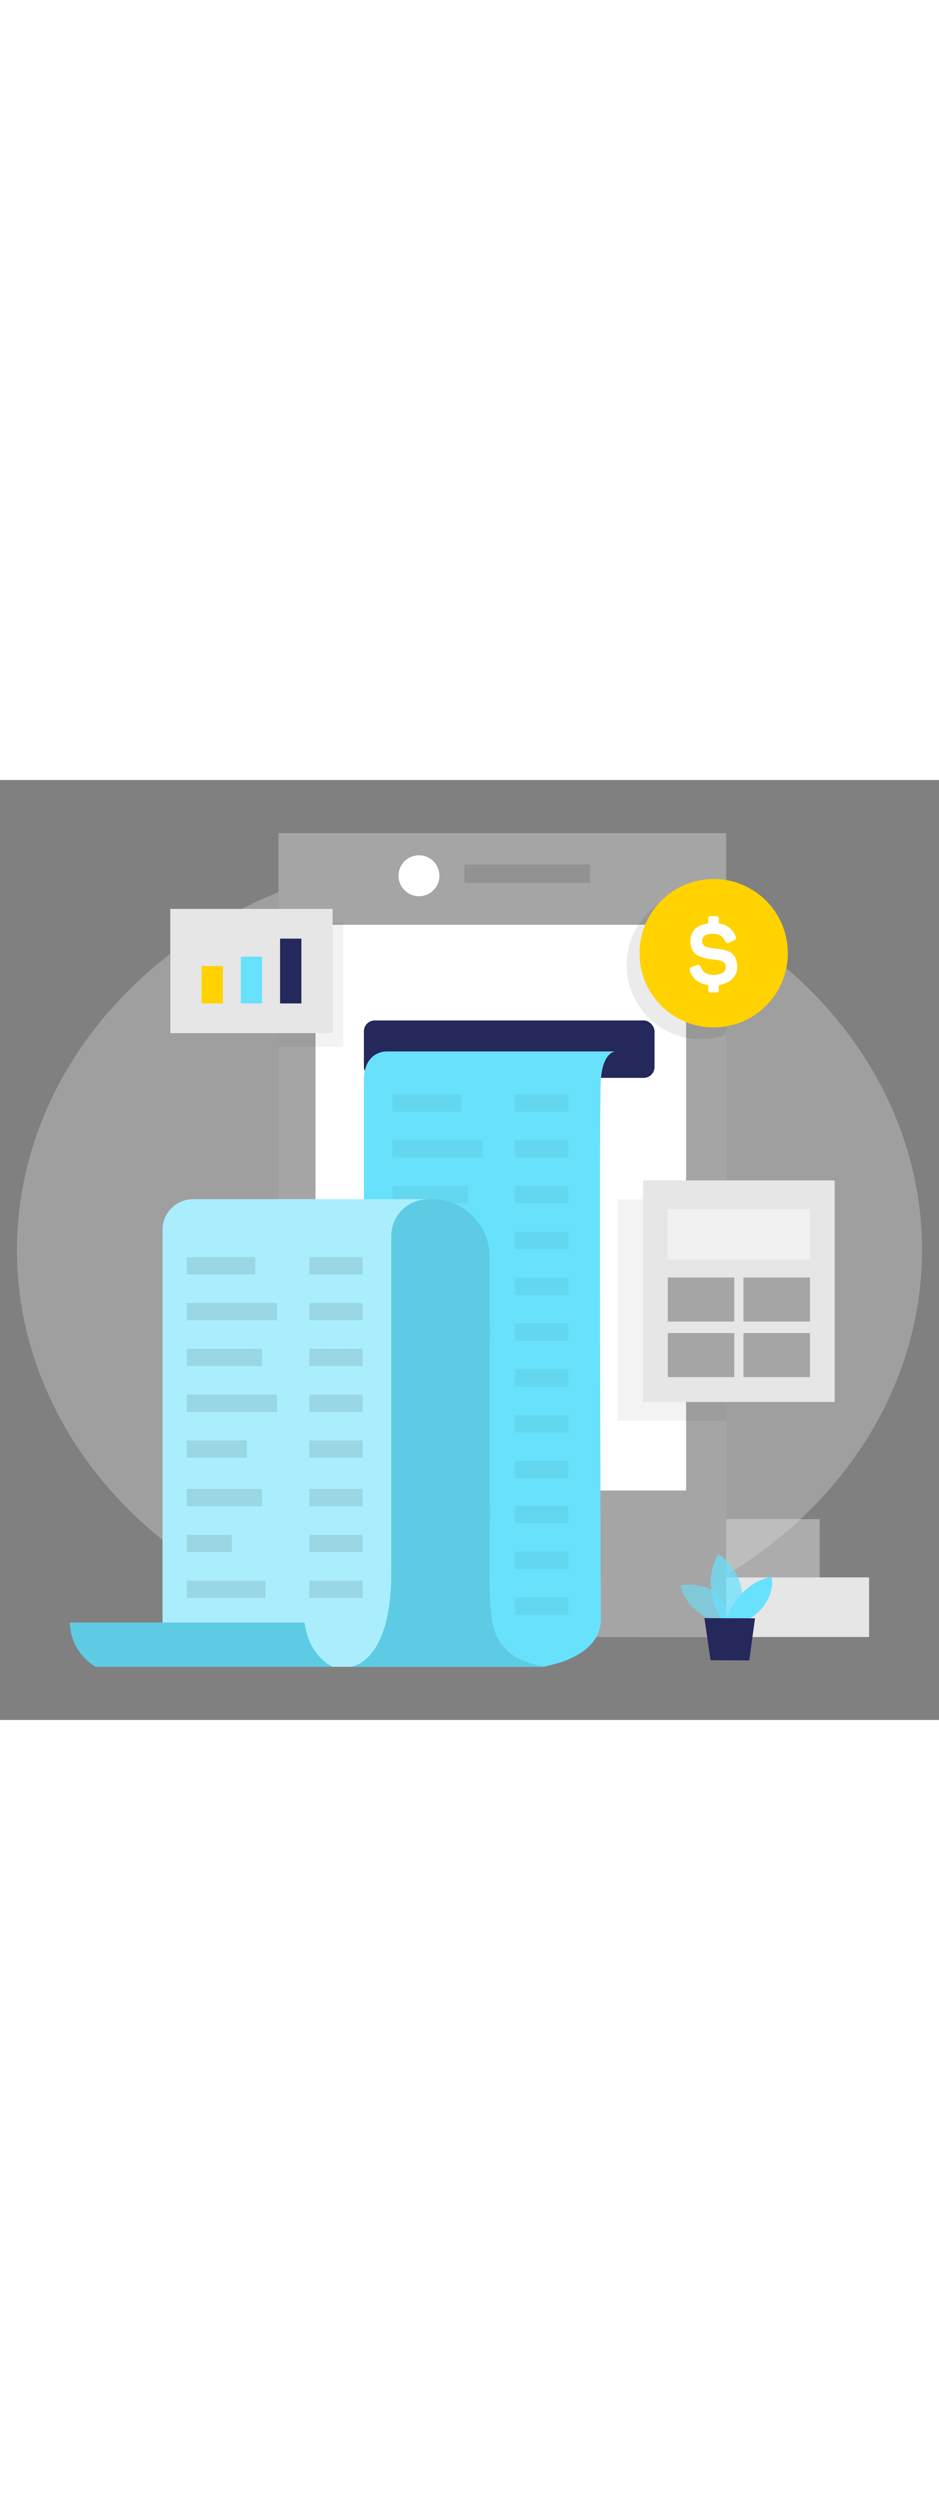 <svg id="_0560_finance_app" xmlns="http://www.w3.org/2000/svg" viewBox="0 0 500 500" data-imageid="finance-app-1-73" imageName="Finance App 1" class="illustrations_image" style="width: 188px;"><rect x="0" y="0" width="500" height="500" fill="#808080" stroke="none"/><defs><style>.cls-1_finance-app-1-73,.cls-2_finance-app-1-73,.cls-3_finance-app-1-73{fill:#fff;}.cls-4_finance-app-1-73{opacity:.43;}.cls-4_finance-app-1-73,.cls-5_finance-app-1-73,.cls-6_finance-app-1-73{fill:none;}.cls-7_finance-app-1-73{fill:#a5a5a5;}.cls-2_finance-app-1-73{opacity:.56;}.cls-8_finance-app-1-73,.cls-9_finance-app-1-73{fill:#e6e6e6;}.cls-10_finance-app-1-73{opacity:.12;}.cls-10_finance-app-1-73,.cls-11_finance-app-1-73,.cls-12_finance-app-1-73,.cls-13_finance-app-1-73{fill:#000001;}.cls-9_finance-app-1-73{opacity:.3;}.cls-5_finance-app-1-73{opacity:.08;}.cls-3_finance-app-1-73{opacity:.44;}.cls-14_finance-app-1-73{opacity:.58;}.cls-14_finance-app-1-73,.cls-15_finance-app-1-73,.cls-16_finance-app-1-73{fill:#68e1fd;}.cls-6_finance-app-1-73{opacity:.5;}.cls-11_finance-app-1-73{opacity:.05;}.cls-17_finance-app-1-73{fill:#24285b;}.cls-15_finance-app-1-73{opacity:.73;}.cls-13_finance-app-1-73{opacity:.1;}.cls-18_finance-app-1-73{fill:#ffd200;}</style></defs><g id="bg_finance-app-1-73"><ellipse class="cls-9_finance-app-1-73" cx="250" cy="250" rx="240.98" ry="209.96"/><rect class="cls-8_finance-app-1-73" x="342.35" y="424.16" width="120.42" height="31.7"/><g class="cls-4_finance-app-1-73"><rect class="cls-8_finance-app-1-73" x="316.02" y="393.15" width="120.42" height="31.7"/></g><rect class="cls-7_finance-app-1-73" x="148.27" y="28.28" width="238.41" height="427.58"/><rect class="cls-1_finance-app-1-73" x="167.99" y="77.02" width="197.34" height="300.92"/><circle class="cls-2_finance-app-1-73" cx="268.19" cy="416.47" r="23.33"/><rect class="cls-10_finance-app-1-73" x="247.3" y="44.99" width="66.85" height="9.75"/><circle class="cls-1_finance-app-1-73" cx="223.09" cy="50.93" r="10.89"/><path class="cls-14_finance-app-1-73 targetColor" d="m381.91,447.83s-16.15-4.41-19.67-19.44c0,0,25.03-5.06,25.74,20.77l-6.07-1.33Z" style="fill: rgb(104, 225, 253);"/><path class="cls-15_finance-app-1-73 targetColor" d="m383.89,446.23s-11.29-17.84-1.35-34.52c0,0,19.03,12.09,10.57,34.56l-9.22-.04Z" style="fill: rgb(104, 225, 253);"/><path class="cls-16_finance-app-1-73 targetColor" d="m386.8,446.24s5.96-18.84,23.99-22.41c0,0,3.38,12.23-11.67,22.46l-12.32-.05Z" style="fill: rgb(104, 225, 253);"/><polygon class="cls-17_finance-app-1-73" points="375.09 445.82 378.36 468.22 398.98 468.31 402.02 445.93 375.09 445.82"/></g><g id="report_finance-app-1-73"><rect class="cls-17_finance-app-1-73" x="193.76" y="127.9" width="154.77" height="30.56" rx="5.79" ry="5.79"/><path class="cls-16_finance-app-1-73 targetColor" d="m327.67,144.4s-6.79,0-7.76,15.53c-.97,15.53,0,265.22,0,286.57s-31.54,25.23-31.54,25.23h-94.61V159.92c0-16.5,12.61-15.53,12.61-15.53h121.29Z" style="fill: rgb(104, 225, 253);"/><g class="cls-6_finance-app-1-73"><rect class="cls-13_finance-app-1-73" x="208.98" y="167.2" width="36.45" height="9.22"/><rect class="cls-13_finance-app-1-73" x="274.24" y="167.2" width="28.38" height="9.22"/><rect class="cls-13_finance-app-1-73" x="208.98" y="191.58" width="48.03" height="9.22"/><rect class="cls-13_finance-app-1-73" x="274.24" y="191.58" width="28.38" height="9.22"/><rect class="cls-13_finance-app-1-73" x="208.98" y="215.96" width="40.09" height="9.22"/><rect class="cls-13_finance-app-1-73" x="274.24" y="215.96" width="28.38" height="9.22"/><rect class="cls-13_finance-app-1-73" x="208.98" y="240.34" width="48.03" height="9.22"/><rect class="cls-13_finance-app-1-73" x="274.24" y="240.34" width="28.38" height="9.22"/><rect class="cls-13_finance-app-1-73" x="208.98" y="264.72" width="32.08" height="9.22"/><rect class="cls-13_finance-app-1-73" x="274.24" y="264.72" width="28.38" height="9.22"/><rect class="cls-13_finance-app-1-73" x="208.98" y="289.09" width="52.09" height="9.22"/><rect class="cls-13_finance-app-1-73" x="274.24" y="289.09" width="28.38" height="9.22"/><rect class="cls-13_finance-app-1-73" x="208.98" y="313.47" width="40.09" height="9.22"/><rect class="cls-13_finance-app-1-73" x="274.24" y="313.47" width="28.38" height="9.22"/><rect class="cls-13_finance-app-1-73" x="208.98" y="337.85" width="24.02" height="9.22"/><rect class="cls-13_finance-app-1-73" x="274.24" y="337.85" width="28.38" height="9.22"/><rect class="cls-13_finance-app-1-73" x="208.98" y="362.23" width="41.91" height="9.22"/><rect class="cls-13_finance-app-1-73" x="274.24" y="362.23" width="28.38" height="9.22"/><rect class="cls-13_finance-app-1-73" x="208.98" y="361.71" width="32.08" height="9.22"/><rect class="cls-13_finance-app-1-73" x="208.98" y="386.09" width="52.09" height="9.22"/><rect class="cls-13_finance-app-1-73" x="274.24" y="386.09" width="28.38" height="9.22"/><rect class="cls-13_finance-app-1-73" x="208.98" y="410.47" width="40.09" height="9.22"/><rect class="cls-13_finance-app-1-73" x="274.24" y="410.47" width="28.38" height="9.22"/><rect class="cls-13_finance-app-1-73" x="208.98" y="434.85" width="24.02" height="9.22"/><rect class="cls-13_finance-app-1-73" x="274.24" y="434.85" width="28.38" height="9.22"/></g><path class="cls-16_finance-app-1-73 targetColor" d="m227.97,222.99h-125.17c-8.98,0-16.25,7.28-16.25,16.25v232.47h99.94s26.2.97,33.48-28.62c7.28-29.59,8.01-217.68,8.01-217.68" style="fill: rgb(104, 225, 253);"/><path class="cls-3_finance-app-1-73" d="m227.97,222.99h-125.17c-8.98,0-16.25,7.28-16.25,16.25v232.47h99.94s26.2.97,33.48-28.62c7.28-29.59,8.01-217.68,8.01-217.68"/><path class="cls-16_finance-app-1-73 targetColor" d="m162.17,448.19H37.24s-.73,14.55,13.58,23.53h126.38s-12.61-5.09-15.04-23.53Z" style="fill: rgb(104, 225, 253);"/><path class="cls-16_finance-app-1-73 targetColor" d="m291.28,471.72s-14.07-1.46-21.35-8.73c-7.28-7.28-9.22-14.55-9.22-39.3v-170.13c0-16.88-13.68-30.56-30.56-30.56h-2.18c-10.85,0-19.65,8.8-19.65,19.65v179.35c0,46.58-20.38,49.73-21.83,49.73s104.79,0,104.79,0Z" style="fill: rgb(104, 225, 253);"/><path class="cls-13_finance-app-1-73" d="m162.17,448.19H37.24s-.73,14.55,13.58,23.53h126.38s-12.61-5.09-15.04-23.53Z"/><path class="cls-13_finance-app-1-73" d="m291.28,471.72s-14.07-1.46-21.35-8.73c-7.28-7.28-9.22-14.55-9.22-39.3v-170.13c0-16.88-13.68-30.56-30.56-30.56h-2.18c-10.85,0-19.65,8.8-19.65,19.65v179.35c0,46.58-20.38,49.73-21.83,49.73s104.79,0,104.79,0Z"/><rect class="cls-13_finance-app-1-73" x="99.46" y="253.8" width="36.45" height="9.22"/><rect class="cls-13_finance-app-1-73" x="164.71" y="253.8" width="28.38" height="9.22"/><rect class="cls-13_finance-app-1-73" x="99.46" y="278.18" width="48.03" height="9.22"/><rect class="cls-13_finance-app-1-73" x="164.71" y="278.18" width="28.38" height="9.22"/><rect class="cls-13_finance-app-1-73" x="99.46" y="302.56" width="40.09" height="9.22"/><rect class="cls-13_finance-app-1-73" x="164.71" y="302.56" width="28.38" height="9.22"/><rect class="cls-13_finance-app-1-73" x="99.46" y="326.94" width="48.03" height="9.22"/><rect class="cls-13_finance-app-1-73" x="164.71" y="326.94" width="28.38" height="9.22"/><rect class="cls-13_finance-app-1-73" x="99.46" y="351.32" width="32.08" height="9.22"/><rect class="cls-13_finance-app-1-73" x="164.71" y="351.32" width="28.38" height="9.22"/><rect class="cls-13_finance-app-1-73" x="99.46" y="377.11" width="40.09" height="9.22"/><rect class="cls-13_finance-app-1-73" x="164.71" y="377.11" width="28.38" height="9.22"/><rect class="cls-13_finance-app-1-73" x="99.46" y="401.49" width="24.02" height="9.22"/><rect class="cls-13_finance-app-1-73" x="164.71" y="401.49" width="28.38" height="9.22"/><rect class="cls-13_finance-app-1-73" x="99.46" y="425.87" width="41.91" height="9.22"/><rect class="cls-13_finance-app-1-73" x="164.71" y="425.87" width="28.38" height="9.22"/></g><g id="coin_finance-app-1-73"><g class="cls-5_finance-app-1-73"><path class="cls-12_finance-app-1-73" d="m386.77,61.32c-2.32-.85-4.75-1.51-7.28-1.92-21.52-3.49-41.8,11.14-45.29,32.66-3.49,21.52,11.14,41.8,32.66,45.29,6.94,1.12,13.75.34,19.91-1.93V61.32Z"/></g><circle class="cls-18_finance-app-1-73" cx="380.02" cy="92.14" r="39.48"/><path class="cls-1_finance-app-1-73" d="m381.3,72.38c1.12,0,1.46.39,1.46,1.51v2.38c4.47.63,7.04,2.86,8.93,6.75.58,1.17.34,1.8-.97,2.38l-2.38,1.07c-1.12.53-1.65.29-2.28-.87-1.31-2.52-2.91-3.74-6.21-3.74-4.13,0-6.02,1.21-6.02,3.98,0,1.8,1.65,2.91,3.35,3.25.83.19,1.99.39,3.5.53,2.72.24,4.08.44,6.46,1.26,1.21.44,2.14.92,2.86,1.55,1.36,1.26,2.57,3.69,2.57,6.8,0,5.29-3.54,8.88-9.81,9.81v2.52c0,1.12-.34,1.5-1.46,1.5h-2.67c-1.12,0-1.51-.39-1.51-1.5v-2.48c-4.85-.63-8.11-3.11-9.71-7.48-.39-1.07,0-1.8,1.12-2.23l2.38-.87c1.21-.44,1.75-.14,2.28,1.07,1.07,2.72,3.25,4.08,6.55,4.08,4.47,0,6.7-1.41,6.7-4.27,0-1.51-.68-2.43-2.09-3.01-1.41-.53-2.62-.73-4.81-.92-2.67-.24-4.18-.53-6.51-1.41-1.17-.44-2.09-.97-2.82-1.6-1.46-1.31-2.62-3.64-2.62-6.6,0-5.24,3.3-8.74,9.52-9.56v-2.38c0-1.12.39-1.51,1.51-1.51h2.67Z"/></g><g id="calculation_finance-app-1-73"><rect class="cls-11_finance-app-1-73" x="328.81" y="223.03" width="57.87" height="117.84"/><rect class="cls-8_finance-app-1-73" x="342.43" y="212.99" width="102.02" height="117.84"/><rect class="cls-3_finance-app-1-73" x="355.57" y="228.22" width="75.74" height="26.88"/><rect class="cls-7_finance-app-1-73" x="355.57" y="264.64" width="35.42" height="23.43"/><rect class="cls-7_finance-app-1-73" x="395.88" y="264.64" width="35.42" height="23.43"/><rect class="cls-7_finance-app-1-73" x="355.57" y="294.19" width="35.42" height="23.43"/><rect class="cls-7_finance-app-1-73" x="395.88" y="294.19" width="35.42" height="23.43"/></g><g id="chart_finance-app-1-73"><rect class="cls-11_finance-app-1-73" x="148.27" y="75.85" width="34.52" height="66.09"/><rect class="cls-8_finance-app-1-73" x="90.68" y="68.57" width="86.44" height="66.09"/><rect class="cls-18_finance-app-1-73" x="107.33" y="98.95" width="11.35" height="19.9"/><rect class="cls-16_finance-app-1-73 targetColor" x="128.23" y="93.97" width="11.35" height="24.87" style="fill: rgb(104, 225, 253);"/><rect class="cls-17_finance-app-1-73" x="149.13" y="84.38" width="11.35" height="34.47"/></g></svg>